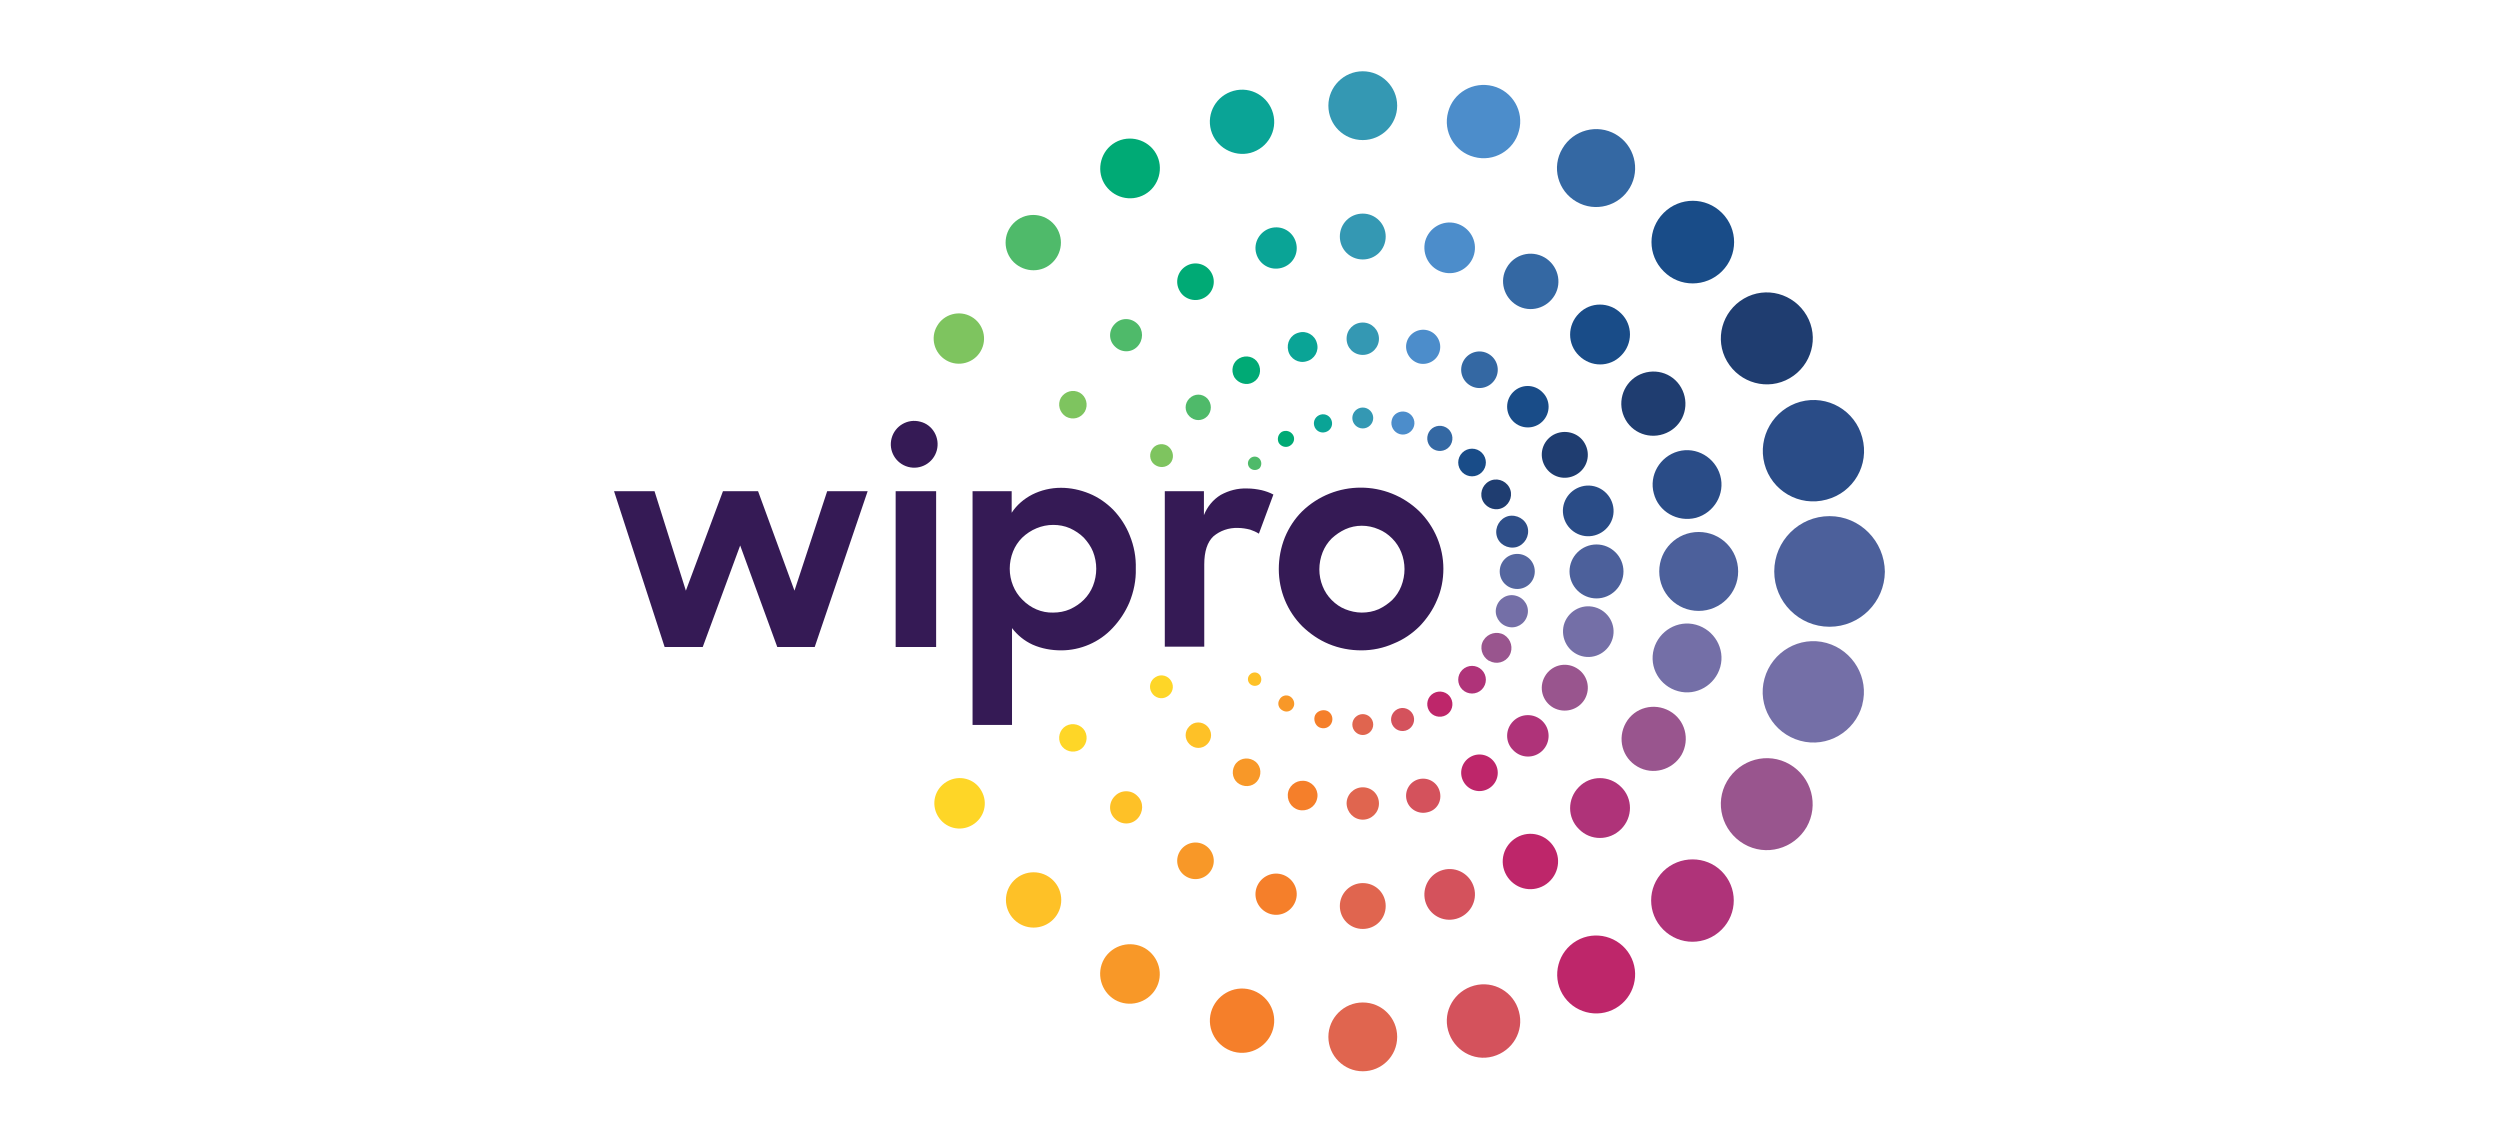 <svg width="1824" height="833" viewBox="0 0 1824 833" fill="none" xmlns="http://www.w3.org/2000/svg">
<path d="M1287.35 338.429C1292.52 358.114 1312.7 369.926 1332.63 364.512C1352.32 359.345 1364.13 339.167 1358.71 319.235C1353.55 299.549 1333.37 287.738 1313.44 293.151C1294 298.565 1282.18 318.743 1287.35 338.429Z" fill="#2A4C87"/>
<path d="M1237.4 377.8C1250.69 374.109 1258.81 360.329 1255.12 347.041C1251.43 333.753 1237.65 325.632 1224.36 329.323C1211.07 333.015 1202.95 346.795 1206.64 360.082C1210.09 373.37 1223.87 381.245 1237.4 377.8Z" fill="#2A4C87"/>
<path d="M1163.58 390.596C1173.42 387.889 1179.33 377.8 1176.62 367.957C1173.91 358.114 1163.82 352.208 1153.98 354.915C1144.14 357.622 1138.23 367.711 1140.94 377.554C1143.65 387.397 1153.74 393.303 1163.58 390.596Z" fill="#2A4C87"/>
<path d="M1106.24 399.208C1112.39 397.486 1116.09 391.088 1114.61 384.936C1113.13 378.784 1106.49 375.093 1100.34 376.569C1094.19 378.292 1090.49 384.69 1091.97 390.842C1093.45 396.993 1099.85 400.684 1106.24 399.208Z" fill="#2E4E88"/>
<path d="M1260.04 263.622C1269.39 279.617 1289.81 285.276 1305.81 275.926C1321.8 266.575 1327.46 246.151 1318.11 230.156C1308.76 214.161 1288.34 208.502 1272.34 217.853C1256.35 227.203 1250.69 247.627 1260.04 263.622Z" fill="#1F3D70"/>
<path d="M1185.97 306.192C1192.37 317.511 1206.64 321.202 1217.96 314.804C1229.28 308.406 1232.97 294.134 1226.57 282.815C1220.17 271.496 1205.9 267.805 1194.58 274.202C1183.51 280.6 1179.57 294.873 1185.97 306.192Z" fill="#1F3D70"/>
<path d="M1133.31 317.266C1125.19 321.941 1122.48 332.03 1127.16 340.151C1131.83 348.271 1141.92 350.978 1150.04 346.303C1158.16 341.627 1160.87 331.538 1156.2 323.418C1151.77 315.544 1141.43 312.837 1133.31 317.266Z" fill="#1F3D70"/>
<path d="M1086.31 351.224C1081.14 354.177 1079.18 360.821 1082.13 365.988C1085.08 371.156 1091.73 373.125 1096.89 370.172C1102.06 367.219 1104.03 360.575 1101.08 355.407C1098.12 350.24 1091.48 348.271 1086.31 351.224Z" fill="#1F3D70"/>
<path d="M1256.35 197.921C1268.16 186.109 1268.16 167.162 1256.35 155.35C1244.54 143.539 1225.59 143.539 1213.78 155.35C1201.97 167.162 1201.97 186.109 1213.78 197.921C1225.34 209.732 1244.54 209.732 1256.35 197.921Z" fill="#194C88"/>
<path d="M1182.77 228.679C1174.16 220.067 1160.38 220.067 1152.01 228.679C1143.4 237.292 1143.4 251.072 1152.01 259.438C1160.63 268.051 1174.41 268.051 1182.77 259.438C1191.38 250.826 1191.38 237.046 1182.77 228.679Z" fill="#194C88"/>
<path d="M1104.03 286.015C1098.12 291.921 1098.12 301.518 1104.03 307.424C1109.93 313.329 1119.53 313.329 1125.44 307.424C1131.34 301.518 1131.34 291.921 1125.44 286.261C1119.53 280.109 1109.93 280.109 1104.03 286.015Z" fill="#194C88"/>
<path d="M1066.87 344.58C1070.81 348.517 1077.21 348.517 1081.14 344.58C1085.08 340.642 1085.08 334.245 1081.14 330.307C1077.21 326.37 1070.81 326.37 1066.87 330.307C1062.93 334.245 1062.93 340.642 1066.87 344.58Z" fill="#194C88"/>
<path d="M1150.29 147.229C1163.82 155.104 1181.29 150.428 1189.17 136.894C1197.04 123.36 1192.37 105.889 1178.83 98.015C1165.3 90.141 1147.83 94.816 1139.95 108.35C1131.83 121.884 1136.51 139.355 1150.29 147.229Z" fill="#3468A3"/>
<path d="M1099.35 195.215C1093.69 204.811 1097.14 217.115 1106.74 222.775C1116.33 228.434 1128.64 224.989 1134.3 215.393C1139.96 205.796 1136.51 193.492 1126.91 187.832C1117.07 182.173 1104.77 185.618 1099.35 195.215Z" fill="#3468A3"/>
<path d="M1086.06 258.208C1079.67 254.517 1071.55 256.732 1067.86 263.13C1064.16 269.527 1066.38 277.648 1072.78 281.339C1079.17 285.03 1087.3 282.815 1090.99 276.417C1094.68 270.02 1092.46 261.899 1086.06 258.208Z" fill="#3468A3"/>
<path d="M1055.06 311.852C1050.63 309.391 1044.97 310.868 1042.51 315.297C1040.05 319.726 1041.53 325.386 1045.96 327.847C1050.38 330.307 1056.04 328.831 1058.5 324.402C1060.97 319.972 1059.49 314.313 1055.06 311.852Z" fill="#3468A3"/>
<path d="M1075.48 114.502C1089.76 118.439 1104.52 109.827 1108.21 95.554C1112.15 81.282 1103.54 66.518 1089.26 62.827C1074.99 59.136 1060.23 67.502 1056.54 81.774C1052.6 96.046 1061.21 110.811 1075.48 114.502Z" fill="#4C8DCB"/>
<path d="M1052.85 198.659C1062.69 201.366 1072.78 195.461 1075.48 185.618C1078.19 175.775 1072.28 165.686 1062.44 162.979C1052.6 160.272 1042.51 166.178 1039.8 176.021C1037.34 185.864 1043 195.953 1052.85 198.659Z" fill="#4C8DCB"/>
<path d="M1035.13 265.098C1041.77 266.821 1048.66 262.884 1050.39 256.24C1052.11 249.596 1048.17 242.706 1041.53 240.983C1034.88 239.261 1027.99 243.198 1026.27 249.842C1024.55 256.24 1028.49 263.13 1035.13 265.098Z" fill="#4C8DCB"/>
<path d="M1015.44 306.438C1014.21 310.867 1016.92 315.543 1021.35 316.773C1025.78 318.003 1030.45 315.297 1031.68 310.867C1032.91 306.438 1030.21 301.763 1025.78 300.532C1021.1 299.302 1016.43 302.009 1015.44 306.438Z" fill="#4C8DCB"/>
<path d="M994.28 102.199C1008.06 102.199 1019.38 90.879 1019.38 77.099C1019.38 63.319 1008.06 52 994.28 52C980.5 52 969.181 63.319 969.181 77.099C969.181 91.126 980.5 102.199 994.28 102.199Z" fill="#3498B3"/>
<path d="M994.281 155.843C984.93 155.843 977.548 163.225 977.548 172.576C977.548 181.927 984.93 189.309 994.281 189.309C1003.63 189.309 1011.01 181.927 1011.01 172.576C1011.01 163.471 1003.63 155.843 994.281 155.843Z" fill="#3498B3"/>
<path d="M1006.09 247.135C1006.09 240.737 1000.92 235.324 994.281 235.324C987.637 235.324 982.469 240.491 982.469 247.135C982.469 253.779 987.637 258.947 994.281 258.947C1000.92 258.947 1006.09 253.533 1006.09 247.135Z" fill="#3498B3"/>
<path d="M994.28 297.334C990.097 297.334 986.652 300.779 986.652 304.963C986.652 309.146 990.097 312.591 994.28 312.591C998.463 312.591 1001.91 309.146 1001.91 304.963C1001.91 300.779 998.463 297.334 994.28 297.334Z" fill="#3498B3"/>
<path d="M912.339 111.55C924.889 108.105 932.271 95.309 928.826 82.759C925.381 70.209 912.585 62.827 900.035 66.272C887.486 69.717 880.104 82.513 883.549 95.063C886.994 107.366 900.035 114.748 912.339 111.55Z" fill="#0AA496"/>
<path d="M916.521 184.879C918.736 192.999 926.856 197.675 934.976 195.46C943.097 193.246 947.772 185.125 945.558 177.005C943.343 168.884 935.223 164.209 927.102 166.424C919.228 168.638 914.306 177.005 916.521 184.879Z" fill="#0AA496"/>
<path d="M939.898 255.993C941.374 261.899 947.526 265.344 953.186 263.621C959.092 262.145 962.537 255.993 960.814 250.334C959.338 244.428 953.186 240.983 947.526 242.705C941.62 244.182 938.421 250.087 939.898 255.993Z" fill="#0AA496"/>
<path d="M958.846 310.622C959.83 314.314 963.521 316.282 966.966 315.298C970.657 314.314 972.626 310.622 971.641 307.177C970.657 303.486 966.966 301.518 963.521 302.502C960.076 303.486 957.861 306.931 958.846 310.622Z" fill="#0AA496"/>
<path d="M835.318 141.816C845.653 135.911 849.344 122.377 843.438 112.042C837.532 101.707 823.999 98.016 813.663 103.921C803.328 109.827 799.637 123.361 805.543 133.696C811.695 144.277 824.983 147.722 835.318 141.816Z" fill="#00AA75"/>
<path d="M878.873 217.115C885.271 213.424 887.486 205.304 883.794 198.906C880.103 192.508 871.983 190.293 865.585 193.984C859.187 197.675 856.973 205.796 860.664 212.194C864.109 218.591 872.475 220.806 878.873 217.115Z" fill="#00AA75"/>
<path d="M914.307 278.879C919.228 276.172 920.705 270.02 917.998 265.099C915.291 260.177 909.139 258.701 904.218 261.408C899.296 264.114 897.82 270.266 900.527 275.188C903.48 279.863 909.631 281.586 914.307 278.879Z" fill="#00AA75"/>
<path d="M943.343 317.265C941.621 314.558 938.176 313.574 935.223 315.051C932.516 316.773 931.532 320.218 933.008 323.171C934.731 325.878 938.176 326.862 940.882 325.386C944.081 323.663 945.066 319.972 943.343 317.265Z" fill="#00AA75"/>
<path d="M768.14 191.277C776.014 183.403 776.014 170.607 768.14 162.733C760.266 154.858 747.47 154.858 739.596 162.733C731.721 170.607 731.721 183.403 739.596 191.277C747.716 199.151 760.512 199.151 768.14 191.277Z" fill="#4FBA6A"/>
<path d="M829.904 236.308C825.229 231.633 817.847 231.633 813.418 236.308C808.742 240.984 808.742 248.366 813.418 252.795C818.093 257.47 825.475 257.47 829.904 252.795C834.334 248.12 834.334 240.738 829.904 236.308Z" fill="#4FBA6A"/>
<path d="M880.841 290.69C877.15 286.999 871.491 286.999 867.8 290.69C864.108 294.381 864.108 300.041 867.8 303.732C871.491 307.423 877.15 307.423 880.841 303.732C884.286 300.041 884.286 294.381 880.841 290.69Z" fill="#4FBA6A"/>
<path d="M918.736 334.49C916.768 332.522 913.569 332.768 911.846 334.737C909.878 336.705 910.124 339.904 912.093 341.627C914.061 343.349 917.014 343.349 918.983 341.627C920.705 339.658 920.705 336.459 918.736 334.49Z" fill="#4FBA6A"/>
<path d="M690.381 262.884C699.24 268.051 710.559 264.852 715.48 256.24C720.648 247.381 717.449 236.062 708.836 231.14C699.978 225.973 688.659 229.172 683.737 237.784C678.57 246.397 681.522 257.716 690.381 262.884Z" fill="#7EC45F"/>
<path d="M787.825 286.507C782.904 283.8 776.998 285.523 774.045 290.198C771.338 295.12 773.061 301.025 777.736 303.978C782.658 306.685 788.563 305.209 791.516 300.287C794.223 295.366 792.501 289.214 787.825 286.507Z" fill="#7EC45F"/>
<path d="M851.558 325.14C847.621 322.925 842.453 324.156 840.239 328.339C838.024 332.276 839.254 337.443 843.437 339.658C847.375 341.873 852.542 340.642 854.757 336.705C856.971 332.768 855.495 327.601 851.558 325.14Z" fill="#7EC45F"/>
<path d="M1334.84 376.569C1312.7 376.569 1294.49 394.532 1294.49 416.925C1294.49 439.071 1312.45 457.281 1334.84 457.281C1356.99 457.281 1374.95 439.317 1375.2 417.171C1374.95 394.778 1356.99 376.569 1334.84 376.569Z" fill="#4C609B"/>
<path d="M1268.16 416.925C1268.16 400.931 1255.36 388.135 1239.37 388.135C1223.37 388.135 1210.58 400.931 1210.58 416.925C1210.58 432.92 1223.37 445.716 1239.37 445.716C1255.12 445.716 1268.16 432.92 1268.16 416.925Z" fill="#4C609B"/>
<path d="M1164.81 397.239C1153.98 397.239 1145.12 406.097 1145.12 416.925C1145.12 427.752 1153.98 436.61 1164.81 436.61C1175.64 436.61 1184.49 427.752 1184.49 416.925C1184.49 406.097 1175.64 397.239 1164.81 397.239Z" fill="#4C609B"/>
<path d="M1119.78 416.925C1119.78 409.789 1114.12 404.129 1106.98 404.129C1099.85 404.129 1094.19 409.789 1094.19 416.925C1094.19 424.061 1099.85 429.721 1106.98 429.721C1114.12 429.721 1119.78 424.061 1119.78 416.925Z" fill="#54669F"/>
<path d="M1332.63 469.093C1312.94 463.679 1292.77 475.491 1287.35 495.176C1281.94 514.862 1293.75 535.04 1313.44 540.454C1333.12 545.867 1353.3 534.056 1358.71 514.37V514.124C1363.88 494.684 1352.07 474.506 1332.63 469.093Z" fill="#746FA7"/>
<path d="M1224.36 504.281C1237.65 507.972 1251.43 499.851 1255.12 486.563C1258.81 473.276 1250.69 459.495 1237.4 455.804C1224.11 452.113 1210.33 460.234 1206.64 473.522C1202.95 486.809 1210.82 500.59 1224.36 504.281Z" fill="#746FA7"/>
<path d="M1153.98 478.689C1163.82 481.396 1173.91 475.49 1176.62 465.647C1179.33 455.804 1173.42 445.715 1163.58 443.009C1153.73 440.302 1143.65 446.207 1140.94 456.05C1138.48 465.893 1144.14 475.982 1153.98 478.689Z" fill="#746FA7"/>
<path d="M1100.09 457.281C1106.24 459.003 1112.64 455.312 1114.36 448.914C1116.09 442.762 1112.39 436.364 1106 434.642C1099.85 432.919 1093.45 436.61 1091.72 443.008C1090 448.914 1093.69 455.558 1100.09 457.281Z" fill="#746FA7"/>
<path d="M1305.81 557.679C1289.81 548.328 1269.39 553.988 1260.04 569.982C1250.69 585.977 1256.35 606.401 1272.34 615.752C1288.34 625.103 1308.76 619.443 1318.11 603.448C1327.22 587.453 1321.8 567.029 1305.81 557.679Z" fill="#99558E"/>
<path d="M1226.82 550.789C1233.22 539.469 1229.53 525.197 1218.21 518.799C1206.89 512.401 1192.61 516.092 1186.22 527.412C1179.82 538.731 1183.51 553.003 1194.83 559.401C1205.9 565.799 1220.17 561.862 1226.82 550.789Z" fill="#99558E"/>
<path d="M1156.2 510.186C1160.87 502.066 1158.16 491.977 1150.04 487.301C1141.92 482.626 1131.83 485.333 1127.16 493.453C1122.48 501.574 1125.19 511.662 1133.31 516.338C1141.43 520.767 1151.52 518.06 1156.2 510.186Z" fill="#99558E"/>
<path d="M1101.32 478.197C1104.27 473.029 1102.55 466.385 1097.38 463.186C1092.22 460.233 1085.57 461.956 1082.37 467.123C1079.18 472.291 1081.14 478.935 1086.31 482.134H1086.56C1091.72 485.087 1098.37 483.364 1101.32 478.197Z" fill="#99558E"/>
<path d="M1213.53 635.683C1201.72 647.494 1201.72 666.442 1213.53 678.253C1225.34 690.065 1244.29 690.065 1256.1 678.253C1267.91 666.442 1267.91 647.494 1256.1 635.683C1244.54 624.117 1225.34 624.117 1213.53 635.683Z" fill="#AF3379"/>
<path d="M1182.77 604.924C1191.38 596.312 1191.38 582.532 1182.77 574.165C1174.16 565.553 1160.38 565.553 1152.01 574.165C1143.4 582.778 1143.4 596.558 1152.01 604.924C1160.38 613.537 1174.16 613.537 1182.77 604.924Z" fill="#AF3379"/>
<path d="M1125.44 547.589C1131.34 541.683 1131.34 532.086 1125.44 526.181C1119.53 520.275 1109.93 520.275 1104.03 526.181C1098.12 532.086 1098.12 541.683 1104.03 547.343C1109.93 553.495 1119.53 553.495 1125.44 547.589Z" fill="#AF3379"/>
<path d="M1066.87 503.05C1070.81 506.987 1077.21 506.987 1081.14 503.05C1085.08 499.113 1085.08 492.715 1081.14 488.778C1077.21 484.84 1070.81 484.84 1066.87 488.778C1062.93 492.715 1062.93 499.113 1066.87 503.05Z" fill="#AF3379"/>
<path d="M1150.29 686.374C1136.76 694.248 1132.08 711.719 1139.95 725.253C1147.83 738.787 1165.3 743.462 1178.83 735.588C1192.37 727.714 1197.04 710.243 1189.17 696.709C1181.29 683.175 1163.82 678.499 1150.29 686.374Z" fill="#BE266A"/>
<path d="M1134.05 618.459C1128.39 608.862 1116.33 605.417 1106.49 611.077C1096.89 616.736 1093.45 628.794 1099.11 638.637C1104.77 648.233 1116.82 651.678 1126.67 646.019C1136.26 640.359 1139.71 628.056 1134.05 618.459Z" fill="#BE266A"/>
<path d="M1086.06 575.395C1092.46 571.704 1094.68 563.584 1090.99 557.186C1087.3 550.788 1079.17 548.573 1072.78 552.264C1066.38 555.955 1064.16 564.076 1067.86 570.474C1071.55 576.871 1079.67 579.086 1086.06 575.395Z" fill="#BE266A"/>
<path d="M1045.96 505.758C1041.53 508.218 1040.05 513.878 1042.51 518.307C1044.97 522.737 1050.63 524.213 1055.06 521.752C1059.49 519.292 1060.97 513.632 1058.5 509.203C1056.04 504.773 1050.38 503.297 1045.96 505.758Z" fill="#BE266A"/>
<path d="M1075.48 719.102C1061.21 723.039 1052.6 737.557 1056.54 751.829C1060.47 766.102 1074.99 774.714 1089.26 770.777C1103.54 766.84 1112.15 752.322 1108.21 738.049C1104.52 723.777 1089.76 715.165 1075.48 719.102Z" fill="#D4525C"/>
<path d="M1062.44 670.379C1072.28 667.672 1078.19 657.583 1075.48 647.74C1072.78 637.897 1062.69 631.992 1052.85 634.698C1043 637.405 1037.34 647.494 1039.8 657.337C1042.51 667.426 1052.6 673.086 1062.44 670.379Z" fill="#D4525C"/>
<path d="M1050.39 577.364C1048.66 570.72 1041.77 566.783 1035.13 568.506C1028.49 570.228 1024.55 577.118 1026.27 583.762C1027.99 590.406 1034.88 594.343 1041.53 592.621C1048.42 591.144 1052.35 584.254 1050.39 577.364Z" fill="#D4525C"/>
<path d="M1031.44 522.736C1030.21 518.307 1025.53 515.6 1021.1 516.831C1016.67 518.061 1013.97 522.736 1015.2 527.166C1016.43 531.595 1020.86 534.302 1025.53 533.071C1029.96 531.841 1032.67 527.166 1031.44 522.736Z" fill="#D4525C"/>
<path d="M994.28 731.406C980.5 731.406 969.181 742.725 969.181 756.505C969.181 770.285 980.5 781.604 994.28 781.604C1008.06 781.604 1019.38 770.531 1019.38 756.505C1019.38 742.725 1008.31 731.406 994.28 731.406Z" fill="#E0654F"/>
<path d="M977.548 661.029C977.548 670.38 984.93 677.762 994.281 677.762C1003.63 677.762 1011.01 670.38 1011.01 661.029C1011.01 651.679 1003.63 644.296 994.281 644.296C985.176 644.296 977.548 651.679 977.548 661.029Z" fill="#E0654F"/>
<path d="M994.281 598.034C1000.68 598.034 1006.09 592.866 1006.09 586.222C1006.09 579.578 1000.92 574.411 994.281 574.411C987.883 574.411 982.469 579.578 982.469 586.222C982.715 592.866 987.883 598.034 994.281 598.034Z" fill="#E0654F"/>
<path d="M994.28 521.014C990.097 521.014 986.652 524.459 986.652 528.642C986.652 532.825 990.097 536.27 994.28 536.27C998.463 536.27 1001.91 532.825 1001.91 528.642C1001.91 524.459 998.463 521.014 994.28 521.014Z" fill="#E0654F"/>
<path d="M912.338 722.055C899.788 718.61 886.992 726.238 883.547 738.542C880.102 751.091 887.731 763.887 900.034 767.332C912.584 770.777 925.38 763.149 928.825 750.845C932.27 738.296 924.888 725.5 912.338 722.055Z" fill="#F57F2A"/>
<path d="M934.976 637.898C926.856 635.683 918.736 640.605 916.521 648.479C914.306 656.599 919.228 664.72 927.102 666.934C935.223 669.149 943.343 664.228 945.558 656.353C947.772 648.479 943.097 640.113 934.976 637.898Z" fill="#F57F2A"/>
<path d="M953.187 569.982C947.281 568.505 941.375 571.95 939.899 577.61C938.422 583.516 941.867 589.421 947.527 590.898C953.433 592.374 959.338 588.929 960.815 583.269C962.537 577.61 959.092 571.704 953.187 569.982Z" fill="#F57F2A"/>
<path d="M971.888 526.427C972.872 522.736 970.657 519.045 967.212 518.307C963.767 517.569 959.83 519.537 959.092 522.982C958.354 526.427 960.322 530.365 963.767 531.103C967.212 532.087 970.903 530.119 971.888 526.427Z" fill="#F57F2A"/>
<path d="M835.318 691.788C824.982 685.882 811.695 689.327 805.543 699.662C799.637 709.997 803.082 723.285 813.417 729.437C823.752 735.343 837.04 731.898 843.192 721.563C849.344 711.228 845.653 697.94 835.318 691.788Z" fill="#F89828"/>
<path d="M878.873 616.489C872.475 612.798 864.355 615.013 860.664 621.411C856.973 627.809 859.187 635.929 865.585 639.62C871.983 643.311 880.103 641.097 883.794 634.699C887.486 628.301 885.271 620.18 878.873 616.489Z" fill="#F89828"/>
<path d="M904.464 572.196C909.385 574.903 915.537 573.426 918.244 568.505C920.951 563.584 919.474 557.432 914.553 554.725C909.631 552.018 903.48 553.495 900.773 558.416C898.066 563.338 899.542 569.489 904.464 572.196Z" fill="#F89828"/>
<path d="M941.375 508.218C938.668 506.496 934.977 507.48 933.5 510.433C931.778 513.14 932.762 516.831 935.715 518.307C938.422 520.03 942.113 519.045 943.589 516.093C945.066 513.632 944.082 509.941 941.375 508.218Z" fill="#F89828"/>
<path d="M739.842 642.327C731.968 650.201 731.968 662.997 739.842 670.872C747.717 678.746 760.512 678.746 768.387 670.872C776.261 662.997 776.261 650.201 768.387 642.327C760.512 634.453 747.717 634.453 739.842 642.327Z" fill="#FEC127"/>
<path d="M813.418 580.809C808.742 585.485 808.742 592.867 813.418 597.296C818.093 601.972 825.475 601.972 829.904 597.296C834.334 592.621 834.58 585.239 829.904 580.809C825.475 576.134 817.847 576.134 813.418 580.809Z" fill="#FEC127"/>
<path d="M867.8 529.873C864.108 533.564 864.108 539.224 867.8 542.915C871.491 546.606 877.15 546.606 880.841 542.915C884.532 539.224 884.532 533.564 880.841 529.873C877.15 526.182 871.245 526.182 867.8 529.873Z" fill="#FEC127"/>
<path d="M918.736 491.977C916.768 490.008 913.569 490.254 911.846 492.223C909.878 494.191 910.124 497.39 912.093 499.113C914.061 500.835 917.014 500.835 918.983 499.113C920.705 497.144 920.705 493.945 918.736 491.977Z" fill="#FEC127"/>
<path d="M690.874 570.229C682.015 575.396 679.062 586.47 684.23 595.328C689.397 604.187 700.471 607.14 709.329 601.972C718.188 596.805 721.141 585.731 715.973 576.873C711.052 568.014 699.732 565.061 690.874 570.229Z" fill="#FED627"/>
<path d="M777.736 529.626C773.061 532.332 771.338 538.484 774.045 543.406C776.752 548.081 782.904 549.804 787.825 547.097C792.501 544.39 794.223 538.238 791.516 533.317C788.809 528.641 782.658 526.919 777.736 529.626Z" fill="#FED627"/>
<path d="M843.192 493.946C839.255 496.161 837.778 501.328 840.239 505.265C842.454 509.203 847.621 510.679 851.558 508.218C855.496 506.004 856.972 500.836 854.511 496.899C852.297 492.962 847.129 491.485 843.192 493.946Z" fill="#FED627"/>
<path d="M653.47 358.36H682.999V472.045H653.47V358.36ZM671.434 307.669C662.329 305.208 652.978 310.622 650.517 319.727C648.057 328.831 653.47 338.182 662.575 340.643C671.68 343.103 681.03 337.69 683.491 328.585C685.952 319.48 680.538 309.884 671.434 307.669ZM774.292 474.506C767.156 474.506 760.02 473.276 753.376 470.323C747.47 467.616 742.302 463.433 738.365 458.265V528.888H709.575V358.36H738.119V374.108C741.81 368.449 746.978 364.019 753.13 360.821C759.527 357.622 766.663 355.899 774.046 355.899C781.182 355.899 788.072 357.376 794.716 360.082C801.36 362.789 807.265 366.972 812.187 371.894C817.354 377.307 821.538 383.705 824.244 390.595C827.443 398.47 828.92 406.59 828.674 414.956C828.92 423.323 827.197 431.689 823.998 439.564C821.045 446.454 816.862 452.852 811.695 458.265C802.098 468.6 788.318 474.506 774.292 474.506ZM768.386 446.946C772.569 446.946 776.752 446.208 780.69 444.485C784.381 442.763 787.826 440.548 790.779 437.595C793.731 434.642 795.946 431.197 797.423 427.506C800.621 419.386 800.621 410.527 797.423 402.407C795.946 398.716 793.485 395.271 790.779 392.318C787.826 389.365 784.381 387.15 780.69 385.428C776.752 383.705 772.569 382.967 768.386 382.967C760.02 382.967 751.899 386.412 745.747 392.318C742.794 395.271 740.58 398.716 739.103 402.407C735.904 410.527 735.904 419.386 739.103 427.26C740.58 430.951 742.794 434.396 745.747 437.349C751.899 443.747 760.02 447.192 768.386 446.946ZM849.836 358.36H878.38V375.831C880.841 369.679 885.024 364.512 890.684 361.067C896.59 357.868 902.987 356.145 909.878 356.391C913.569 356.391 917.014 356.883 920.459 357.622C923.411 358.36 926.364 359.344 929.071 360.821L918.49 389.365C916.521 388.135 914.307 387.15 912.092 386.412C909.139 385.674 906.186 385.182 903.234 385.182C896.59 384.936 890.192 387.15 885.27 391.334C880.841 395.517 878.626 402.407 878.626 411.758V471.799H849.836V358.36ZM993.296 474.506C985.176 474.506 977.055 473.029 969.427 469.831C962.291 466.878 955.893 462.448 950.233 457.035C939.16 445.962 933.008 430.951 933.008 415.203C933.008 407.328 934.485 399.454 937.438 392.072C940.39 384.936 944.574 378.538 949.987 373.124C973.856 349.993 1011.75 349.993 1035.62 373.124C1046.69 384.197 1053.09 399.208 1053.09 414.956C1053.09 422.831 1051.62 430.705 1048.42 437.841C1045.46 444.977 1041.03 451.375 1035.87 456.789C1030.45 462.202 1024.06 466.632 1016.67 469.584C1009.54 472.783 1001.42 474.506 993.296 474.506ZM993.542 446.946C997.725 446.946 1001.91 446.208 1005.85 444.485C1009.54 442.763 1012.74 440.548 1015.69 437.841C1018.64 434.888 1020.86 431.443 1022.33 427.752C1025.53 419.632 1025.53 410.773 1022.33 402.899C1020.86 399.208 1018.64 395.763 1015.69 392.81C1012.74 389.857 1009.54 387.642 1005.85 386.166C997.971 382.721 989.113 382.721 981.485 386.166C977.793 387.889 974.595 390.103 971.642 392.81C968.689 395.763 966.474 399.208 964.998 402.899C961.799 411.019 961.799 419.878 964.998 427.752C966.474 431.443 968.689 434.888 971.642 437.841C974.595 440.794 977.793 443.009 981.485 444.485C985.176 445.962 989.359 446.946 993.542 446.946ZM448 358.36H477.529L500.413 430.951L527.481 358.36H553.073L579.649 430.951L603.518 358.36H633.046L594.413 472.045H567.099L540.031 397.977L512.717 472.045H484.911L448 358.36Z" fill="#351A55"/>
</svg>
